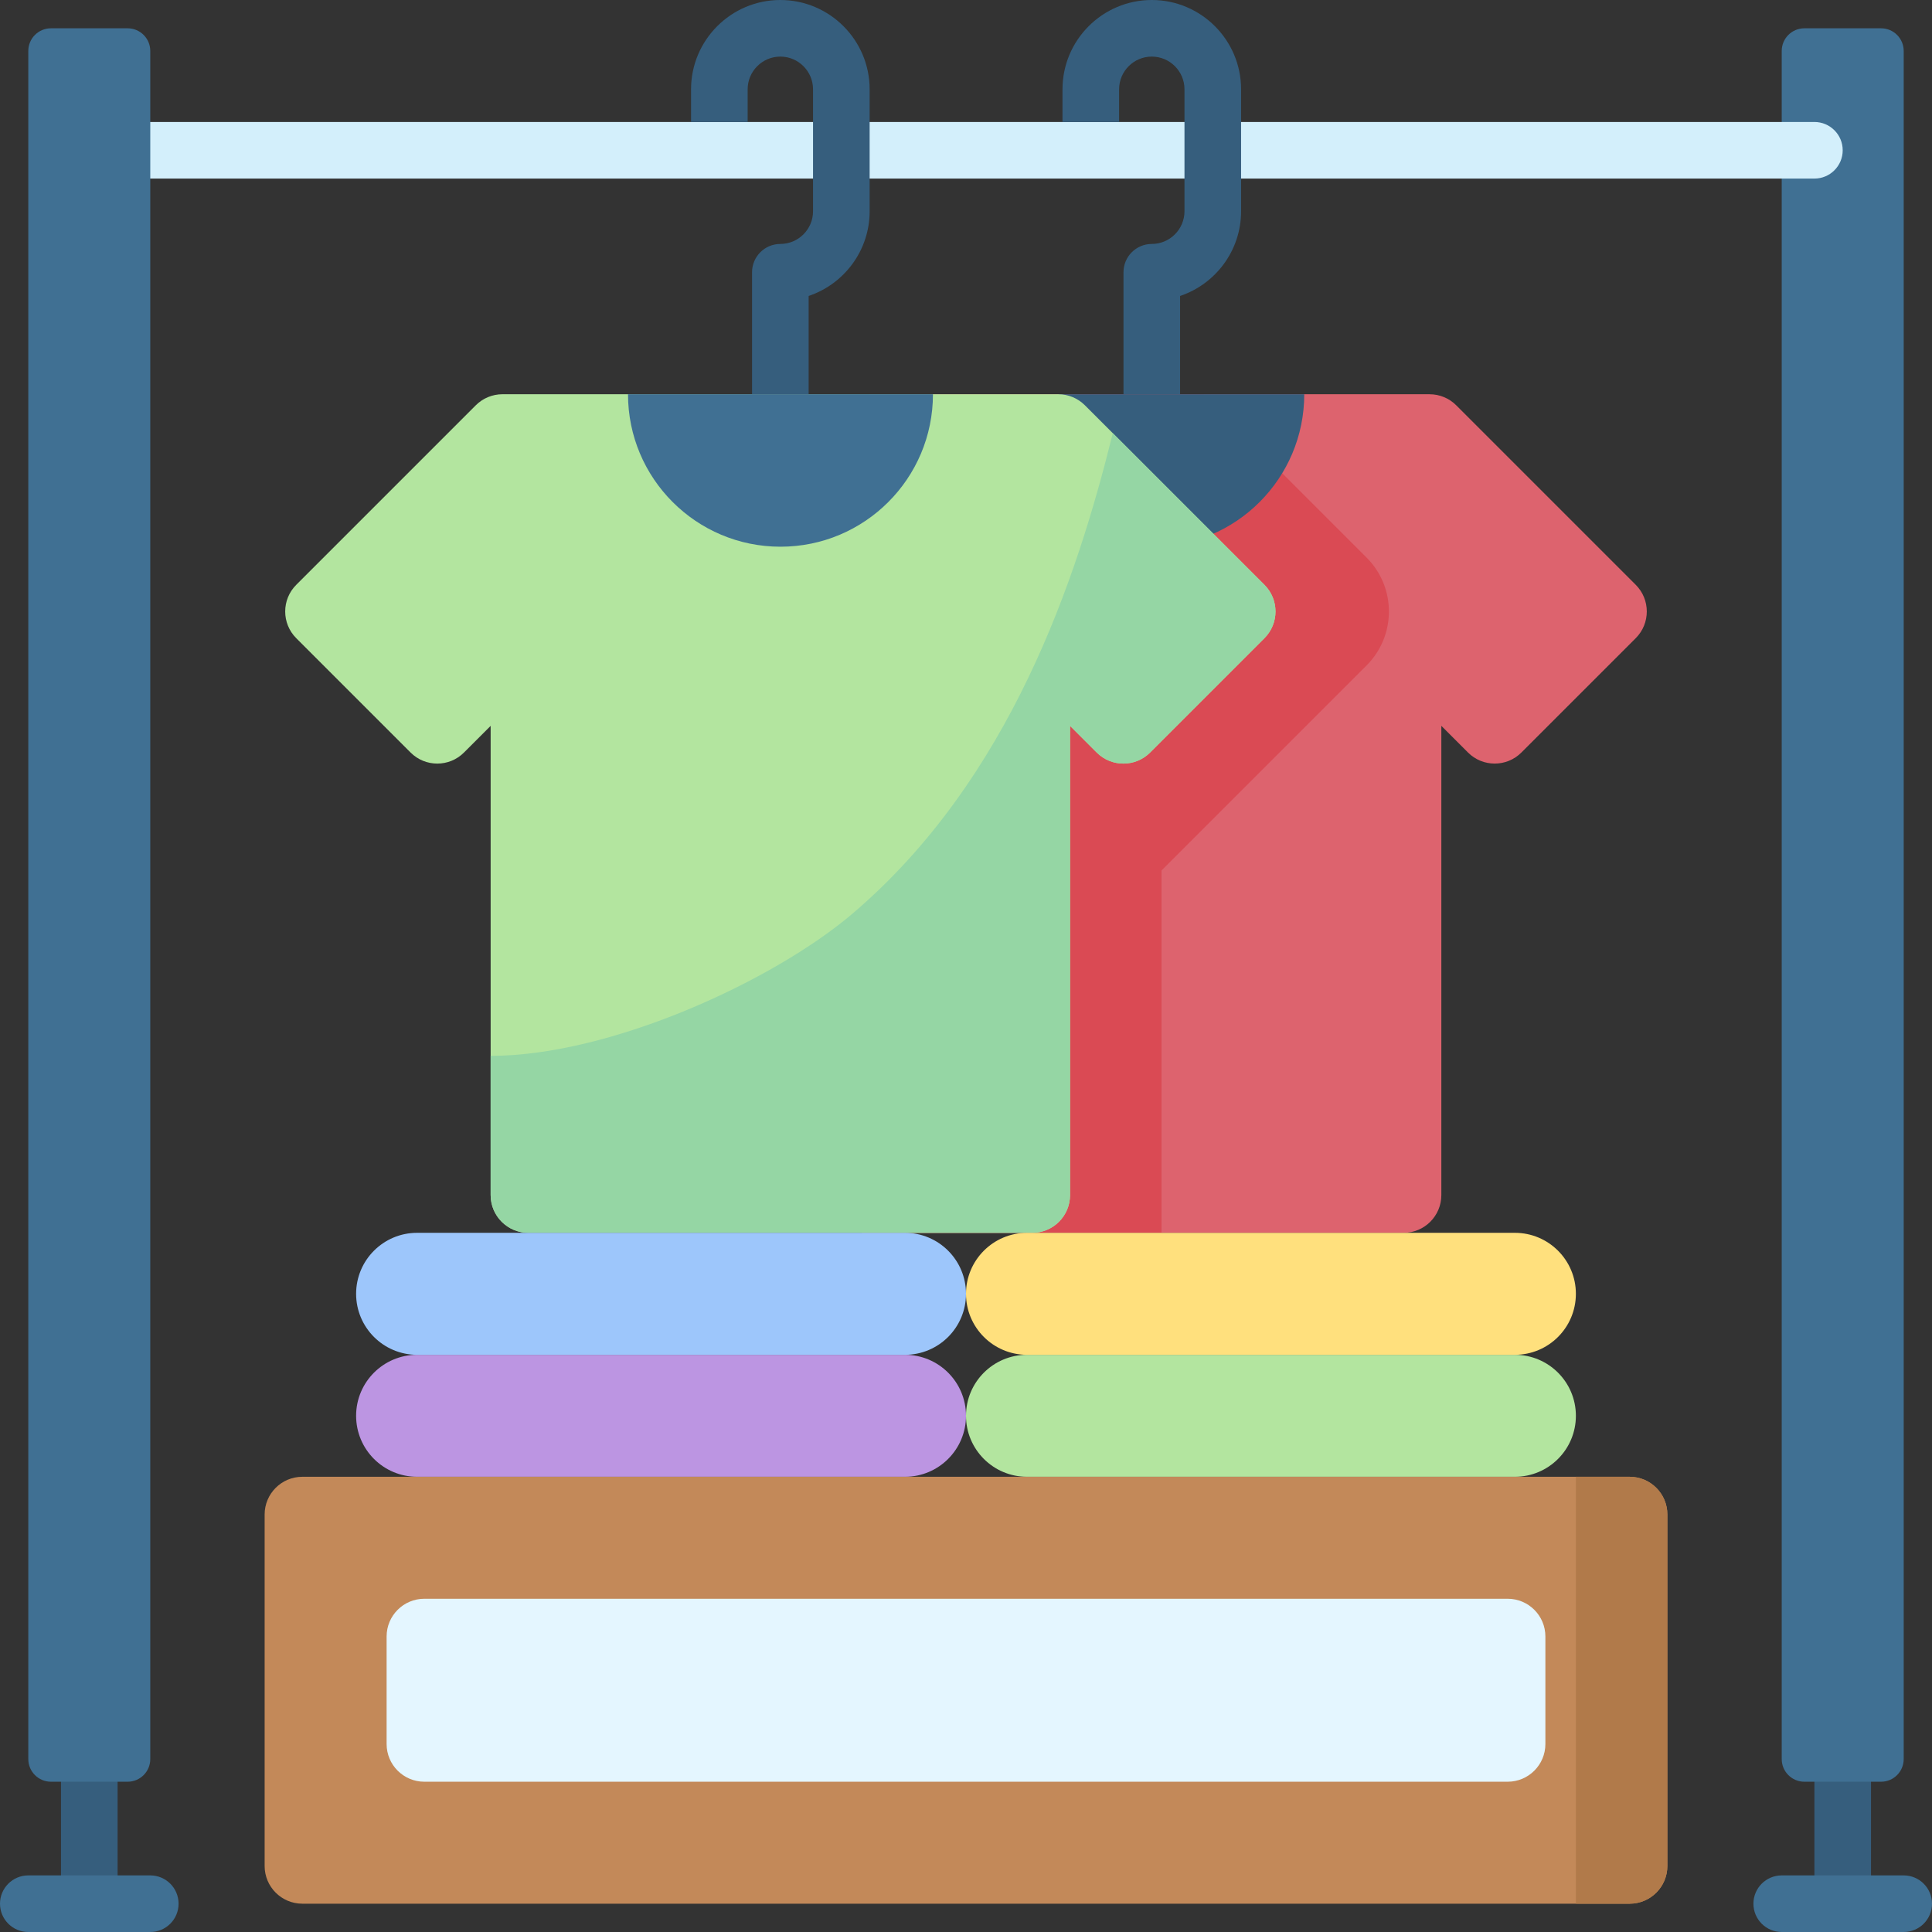 <svg id="Capa_1" enable-background="new 0 0 512 512" height="512" viewBox="0 0 512 512" width="512" xmlns="http://www.w3.org/2000/svg"><rect x="0" y="0" width="512" height="512" fill="#333333" stroke="none"/><g><g><path d="m488.337 512c-4.142 0-7.5-3.358-7.5-7.5v-32.325c0-4.142 3.358-7.5 7.5-7.5s7.5 3.358 7.5 7.5v32.325c0 4.142-3.358 7.5-7.5 7.5z" fill="#365e7d"/></g><g><g><path d="m478.175 7.5h20.325c3.314 0 6 2.686 6 6v452.675c0 3.314-2.686 6-6 6h-20.325c-3.314 0-6-2.686-6-6v-452.675c0-3.314 2.686-6 6-6z" fill="#407093"/></g></g><g><path d="m504.5 512h-32.325c-4.142 0-7.5-3.358-7.5-7.5s3.358-7.5 7.5-7.5h32.325c4.142 0 7.5 3.358 7.5 7.5s-3.358 7.5-7.5 7.5z" fill="#407093"/></g><g><path d="m23.663 512c-4.142 0-7.5-3.358-7.5-7.5v-32.325c0-4.142 3.358-7.5 7.5-7.5s7.5 3.358 7.5 7.5v32.325c0 4.142-3.358 7.5-7.5 7.5z" fill="#365e7d"/></g><g><g><path d="m480.837 47.325h-441.012c-4.142 0-7.5-3.358-7.5-7.5s3.358-7.5 7.5-7.5h441.012c4.142 0 7.5 3.358 7.5 7.5s-3.358 7.5-7.5 7.5z" fill="#d3effb"/></g></g><g><g><g><path d="m433.489 169.121-30.308 30.308c-3.905 3.905-10.237 3.905-14.142 0l-7.069-7.069v124.35c0 5.523-4.477 10-10 10h-143.54v-134.35l-14.14 14.14-44.45-44.45 36.05-36.05h51.43l23.12-21.52h98.42c2.644 0 5.18 1.05 7.05 2.92l47.579 47.579c3.905 3.905 3.905 10.237 0 14.142z" fill="#dd636e"/></g><g><path d="m169.839 162.055 44.447 44.447 14.142-14.142v134.352h79.388v-96.025l54.346-54.346c7.89-7.89 7.89-20.682 0-28.572l-43.293-43.293h-87.309c-2.652 0-5.196 1.054-7.071 2.929z" fill="#da4a54"/></g><g><path d="m280.44 104.476v31.892c6.846 5.331 15.447 8.515 24.796 8.515 22.316 0 40.406-18.091 40.406-40.407z" fill="#365e7d"/></g></g><g><g><path d="m283.572 316.711v-124.351l7.071 7.071c3.905 3.905 10.237 3.905 14.142 0l30.305-30.305c3.905-3.905 3.905-10.237 0-14.142l-47.579-47.579c-1.875-1.875-4.419-2.929-7.071-2.929h-147.281c-2.652 0-5.196 1.054-7.071 2.929l-47.579 47.579c-3.905 3.905-3.905 10.237 0 14.142l30.305 30.305c3.905 3.905 10.237 3.905 14.142 0l7.071-7.071v124.352c0 5.523 4.477 10 10 10h133.545c5.523-.001 10-4.478 10-10.001z" fill="#b3e59f"/></g><g><path d="m225.925 242.121c-20.867 17.763-64.006 37.69-95.898 37.69v36.9c0 5.523 4.477 10 10 10h133.545c5.523 0 10-4.477 10-10v-124.351l7.071 7.071c3.905 3.905 10.237 3.905 14.142 0l30.305-30.305c3.905-3.905 3.905-10.237 0-14.142l-40.19-40.19c-9.502 38.498-27.094 91.675-68.975 127.327z" fill="#95d6a4"/></g><g><path d="m166.429 104.476c0 22.316 18.091 40.407 40.407 40.407s40.406-18.091 40.406-40.407z" fill="#407093"/></g></g></g><g><g><path d="m13.5 7.5h20.325c3.314 0 6 2.686 6 6v452.675c0 3.314-2.686 6-6 6h-20.325c-3.314 0-6-2.686-6-6v-452.675c0-3.314 2.686-6 6-6z" fill="#407093"/></g></g><g><g><path d="m239.837 359.037h-129.3c-8.926 0-16.163 7.236-16.163 16.163 0 8.926 7.236 16.163 16.163 16.163h129.301c8.926 0 16.163-7.236 16.163-16.163-.001-8.927-7.237-16.163-16.164-16.163z" fill="#bc95e2"/></g><g><path d="m256 342.874c0-8.926-7.236-16.163-16.163-16.163h-129.3c-8.926 0-16.163 7.236-16.163 16.163 0 8.926 7.236 16.163 16.163 16.163h129.301c8.926 0 16.162-7.237 16.162-16.163z" fill="#9dc6fb"/></g></g><g><g><path d="m401.463 359.037h-129.3c-8.926 0-16.163 7.236-16.163 16.163 0 8.926 7.236 16.163 16.163 16.163h129.301c8.926 0 16.163-7.236 16.163-16.163-.001-8.927-7.237-16.163-16.164-16.163z" fill="#b3e59f"/></g><g><path d="m417.626 342.874c0-8.926-7.236-16.163-16.163-16.163h-129.3c-8.926 0-16.163 7.236-16.163 16.163 0 8.926 7.236 16.163 16.163 16.163h129.301c8.926 0 16.162-7.237 16.162-16.163z" fill="#ffe07d"/></g></g><g><path d="m431.87 504.5h-351.74c-5.523 0-10-4.477-10-10v-93.138c0-5.523 4.477-10 10-10h351.74c5.523 0 10 4.477 10 10v93.138c0 5.523-4.477 10-10 10z" fill="#c38959"/></g><g><path d="m431.87 504.5h-14.244v-113.138h14.244c5.523 0 10 4.477 10 10v93.138c0 5.523-4.477 10-10 10z" fill="#b17a4a"/></g><g><path d="m102.455 462.175v-28.488c0-5.523 4.477-10 10-10h287.089c5.523 0 10 4.477 10 10v28.488c0 5.523-4.477 10-10 10h-287.089c-5.523 0-10-4.477-10-10z" fill="#e4f6ff"/></g><g><path d="m183.137 32.325v-8.663c0-13.047 10.615-23.662 23.663-23.662s23.663 10.615 23.663 23.663v32.325c0 10.428-6.779 19.301-16.163 22.445v26.043h-15v-32.326c0-4.142 3.358-7.5 7.5-7.5 4.776 0 8.663-3.886 8.663-8.663v-32.324c0-4.776-3.886-8.663-8.663-8.663s-8.663 3.886-8.663 8.663v8.663h-15z" fill="#365e7d"/></g><g><path d="m281.574 32.325v-8.663c0-13.047 10.615-23.662 23.662-23.662s23.663 10.615 23.663 23.663v32.325c0 10.428-6.779 19.301-16.163 22.445v26.043h-15v-32.326c0-4.142 3.358-7.5 7.5-7.5 4.776 0 8.663-3.886 8.663-8.663v-32.324c0-4.776-3.886-8.663-8.663-8.663s-8.663 3.886-8.663 8.663v8.663h-14.999z" fill="#365e7d"/></g><g><path d="m39.825 512h-32.325c-4.142 0-7.5-3.358-7.5-7.5s3.358-7.5 7.5-7.5h32.325c4.142 0 7.5 3.358 7.5 7.5s-3.358 7.5-7.5 7.5z" fill="#407093"/></g></g></svg>